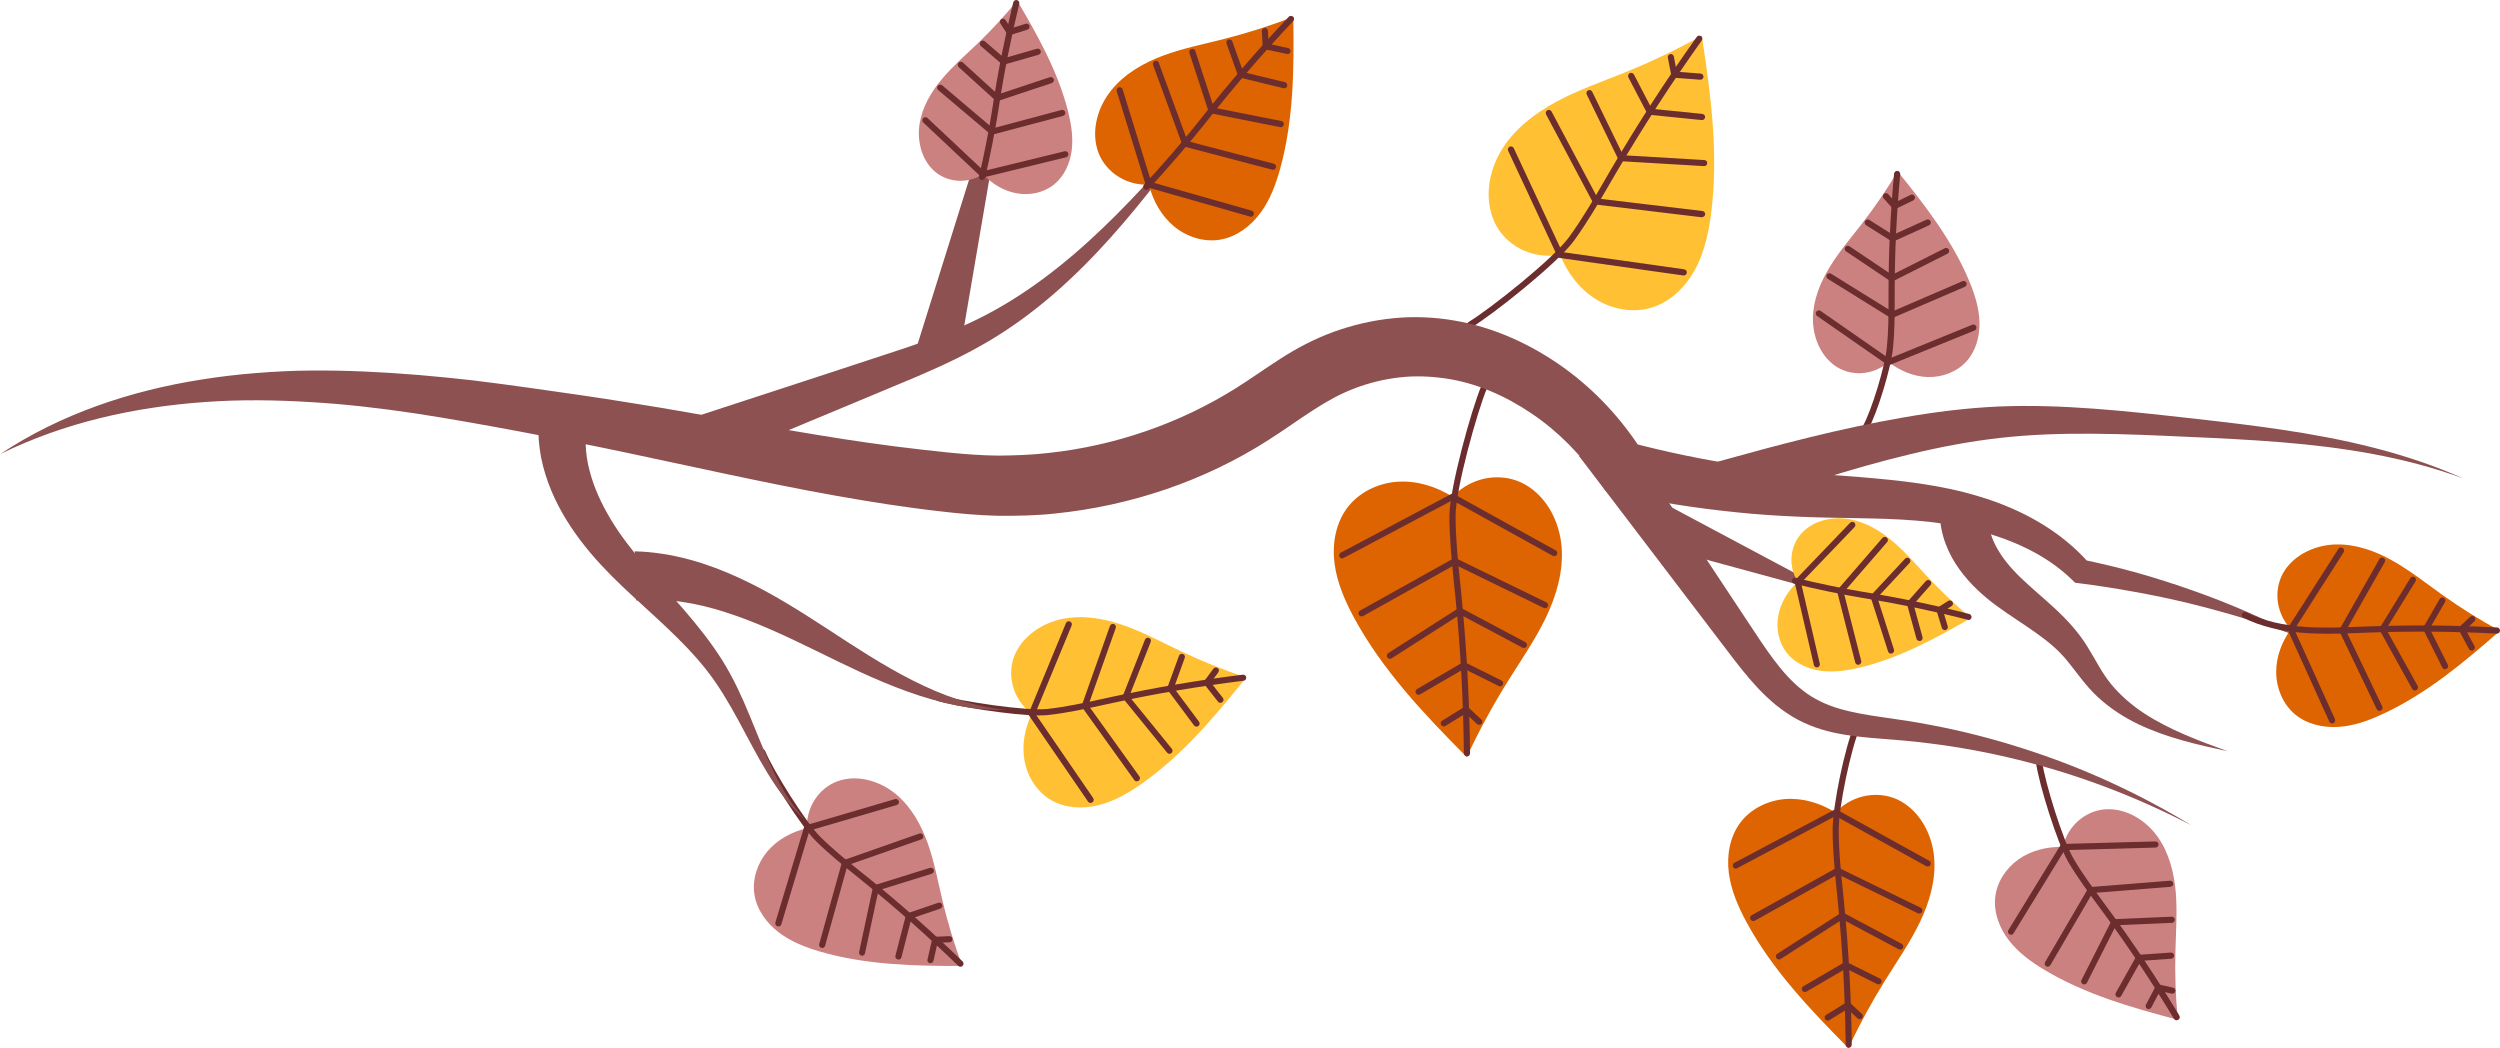 <?xml version="1.0" encoding="UTF-8"?> <svg xmlns="http://www.w3.org/2000/svg" id="_Слой_2" data-name="Слой 2" viewBox="0 0 280.06 117.42"><defs><style> .cls-1 { fill: #cc8181; } .cls-2 { fill: #8e5151; } .cls-3 { fill: #dd6400; } .cls-4 { fill: #ffc033; } .cls-5 { fill: #6b2d2d; } </style></defs><g id="OBJECTS"><g><g><path class="cls-1" d="M231.09,94.88c-1.73-.05-3.5.37-4.93,1.36-1.42.99-2.47,2.57-2.65,4.29-.18,1.72.48,3.45,1.54,4.82,1.06,1.37,2.48,2.4,3.96,3.29,4.58,2.75,9.79,4.24,14.96,5.6-.25-2.54-.34-5.09-.27-7.64.05-2.21.22-4.42.04-6.63-.19-2.2-.75-4.43-2.03-6.23-1.28-1.8-3.37-3.12-5.58-3.09-2.21.02-4.42,1.61-5.05,4.22Z"></path><path class="cls-5" d="M243.84,114.29c.06,0,.12-.02.18-.05.16-.1.22-.31.12-.47-2.43-4.04-5.07-8.01-7.86-11.81l-.64-.87c-1.16-1.58-2.36-3.2-3.36-4.91-1.16-1.98-3.2-8.52-3.51-10.85-.02-.19-.2-.32-.39-.3-.19.02-.32.2-.3.39.32,2.43,2.39,9.03,3.6,11.11,1.02,1.74,2.23,3.38,3.4,4.97l.64.87c2.77,3.78,5.4,7.74,7.82,11.76.06.11.18.17.3.17Z"></path><path class="cls-5" d="M225.27,104.72c.12,0,.23-.06.29-.16l5.73-9.33,10.18-.28c.19,0,.34-.16.34-.35,0-.19-.16-.33-.35-.34l-10.37.28c-.12,0-.22.07-.28.16l-5.82,9.49c-.1.16-.05.37.11.47.06.03.12.05.18.05Z"></path><path class="cls-5" d="M229.39,108.29c.12,0,.23-.06.3-.17l4.72-8.08,8.73-.69c.19-.02.33-.18.32-.37-.02-.19-.17-.33-.37-.32l-8.91.71c-.11,0-.21.07-.27.17l-4.81,8.24c-.1.16-.04.38.12.47.05.03.11.05.17.05Z"></path><path class="cls-5" d="M233.48,110.28c.13,0,.25-.07.31-.19l3.26-6.44,6.25-.27c.19,0,.34-.17.33-.36,0-.19-.16-.34-.36-.33l-6.45.28c-.12,0-.24.08-.29.19l-3.35,6.62c-.09.17-.02.38.15.46.05.03.1.04.16.04Z"></path><path class="cls-5" d="M237.33,111.74c.12,0,.24-.06.3-.18l2.2-3.92,3.4-.24c.19-.01.33-.18.32-.37-.01-.19-.17-.34-.37-.32l-3.59.25c-.12,0-.22.07-.28.18l-2.29,4.08c-.09.17-.03.38.13.47.05.03.11.04.17.04Z"></path><path class="cls-5" d="M240.69,113.04c.12,0,.24-.07.31-.18l.97-1.84,1.31.29c.19.04.37-.08.41-.26.04-.19-.08-.37-.26-.41l-1.56-.35c-.15-.03-.31.04-.38.18l-1.09,2.07c-.09.17-.02.38.15.47.05.03.11.04.16.04Z"></path></g><g><path class="cls-1" d="M90.4,92.78c-1.69.39-3.29,1.26-4.42,2.58-1.12,1.32-1.73,3.11-1.47,4.82.26,1.71,1.35,3.21,2.72,4.26,1.37,1.05,3.01,1.69,4.67,2.17,5.13,1.49,10.55,1.61,15.9,1.6-.89-2.39-1.63-4.84-2.22-7.32-.51-2.15-.91-4.33-1.65-6.42-.74-2.08-1.86-4.09-3.56-5.5-1.7-1.41-4.05-2.16-6.18-1.57-2.13.59-3.86,2.68-3.8,5.37Z"></path><path class="cls-5" d="M107.59,108.3c.09,0,.18-.03.25-.1.13-.14.13-.36,0-.49-3.38-3.28-6.95-6.45-10.61-9.41l-.84-.67c-1.53-1.23-3.1-2.5-4.51-3.9-1.62-1.61-5.27-7.42-6.16-9.59-.07-.18-.27-.26-.45-.19-.18.07-.26.27-.19.45.93,2.27,4.61,8.12,6.32,9.82,1.43,1.42,3.02,2.7,4.56,3.94l.83.67c3.65,2.95,7.2,6.11,10.56,9.37.07.07.15.1.24.1Z"></path><path class="cls-5" d="M87.2,103.79c.15,0,.29-.1.33-.25l3.15-10.49,9.78-2.87c.18-.05.29-.25.23-.43-.05-.18-.25-.29-.43-.23l-9.96,2.92c-.11.03-.2.12-.23.23l-3.21,10.67c-.05.18.05.37.23.43.03,0,.07.01.1.01Z"></path><path class="cls-5" d="M92.1,106.2c.15,0,.29-.1.33-.25l2.51-9.02,8.27-2.9c.18-.06.27-.26.21-.44-.06-.18-.26-.28-.44-.21l-8.44,2.96c-.11.04-.19.12-.22.23l-2.55,9.19c-.05.18.06.37.24.42.03,0,.06.01.09.01Z"></path><path class="cls-5" d="M96.56,107.07c.16,0,.3-.11.34-.27l1.51-7.06,5.97-1.86c.18-.06.28-.25.23-.43-.06-.18-.25-.28-.43-.23l-6.16,1.92c-.12.04-.21.14-.23.26l-1.55,7.25c-.04.19.08.37.27.41.02,0,.05,0,.07,0Z"></path><path class="cls-5" d="M100.65,107.5c.15,0,.29-.1.33-.26l1.12-4.35,3.23-1.1c.18-.06.28-.26.22-.44-.06-.18-.26-.28-.44-.22l-3.41,1.16c-.11.04-.19.13-.22.24l-1.17,4.53c-.05.18.06.37.25.42.03,0,.06.01.09.01Z"></path><path class="cls-5" d="M104.23,107.9c.16,0,.3-.11.34-.27l.46-2.02,1.34-.05c.19,0,.34-.17.33-.36,0-.19-.17-.35-.36-.33l-1.6.07c-.16,0-.29.12-.32.27l-.52,2.28c-.04.19.07.37.26.41.03,0,.05,0,.08,0Z"></path></g><g><path class="cls-3" d="M205.62,91.02c-1.67-1.05-3.65-1.65-5.61-1.51-1.96.15-3.9,1.09-5.07,2.67-1.17,1.58-1.52,3.66-1.27,5.61.25,1.95,1.05,3.79,1.98,5.51,2.89,5.34,7.14,9.81,11.42,14.12,1.22-2.63,2.61-5.18,4.14-7.64,1.33-2.13,2.77-4.2,3.86-6.47,1.09-2.26,1.82-4.77,1.6-7.27-.22-2.5-1.5-4.99-3.68-6.25s-5.26-.97-7.38,1.22Z"></path><path class="cls-5" d="M207.1,117.38h0c.19,0,.34-.16.34-.35-.05-5.35-.35-10.77-.88-16.1l-.12-1.21c-.23-2.22-.47-4.51-.46-6.76,0-2.58,1.35-9.03,2.39-11.49.07-.18,0-.38-.18-.45-.17-.07-.38,0-.45.18-1.09,2.57-2.44,9.06-2.44,11.76,0,2.29.23,4.6.46,6.84l.12,1.21c.53,5.31.82,10.7.88,16.03,0,.19.16.34.34.34Z"></path><path class="cls-5" d="M194.44,97.3c.05,0,.11-.01.16-.04l11.02-5.85,10.16,5.62c.17.09.38.03.47-.13.09-.17.03-.38-.13-.47l-10.32-5.71c-.1-.06-.23-.06-.33,0l-11.18,5.94c-.17.09-.23.3-.14.47.06.12.18.18.3.18Z"></path><path class="cls-5" d="M196.41,103.18c.06,0,.11-.01.17-.04l9.31-5.2,8.97,4.37c.17.08.38.01.46-.16.08-.17.01-.38-.16-.46l-9.14-4.45c-.1-.05-.22-.05-.32,0l-9.47,5.29c-.17.09-.23.3-.13.47.06.11.18.18.3.18Z"></path><path class="cls-5" d="M199.28,107.48c.06,0,.13-.02.19-.05l6.93-4.44,6.3,3.35c.17.09.38.03.47-.14.09-.17.03-.38-.14-.47l-6.48-3.45c-.11-.06-.24-.05-.35.01l-7.1,4.55c-.16.1-.21.32-.1.48.07.1.18.16.29.16Z"></path><path class="cls-5" d="M202.2,111.13c.06,0,.12-.02.17-.05l4.43-2.58,3.49,1.74c.17.09.38.02.46-.16.08-.17.02-.38-.16-.46l-3.66-1.82c-.1-.05-.23-.05-.33.01l-4.59,2.68c-.16.1-.22.31-.12.47.06.11.18.17.3.17Z"></path><path class="cls-5" d="M204.74,114.34c.06,0,.12-.02.18-.05l2.04-1.26,1.14,1.06c.14.13.36.12.49-.02.13-.14.12-.36-.02-.49l-1.33-1.24c-.11-.11-.29-.12-.42-.04l-2.26,1.4c-.16.1-.21.31-.11.47.07.11.18.16.29.16Z"></path></g><g><path class="cls-3" d="M162.7,55.64c-1.84-1.16-4.03-1.83-6.2-1.67-2.17.16-4.3,1.2-5.6,2.95-1.29,1.74-1.68,4.04-1.4,6.2.28,2.15,1.16,4.18,2.19,6.09,3.2,5.9,7.89,10.84,12.62,15.6,1.35-2.9,2.88-5.73,4.58-8.45,1.47-2.36,3.06-4.64,4.27-7.14,1.2-2.5,2.01-5.27,1.77-8.03-.24-2.77-1.65-5.52-4.06-6.9-2.41-1.38-5.81-1.08-8.15,1.35Z"></path><path class="cls-5" d="M164.34,84.74h0c.19,0,.34-.16.34-.35-.06-5.91-.38-11.89-.97-17.78l-.14-1.35c-.25-2.45-.51-4.98-.51-7.47,0-3,2.42-11.7,3.52-14.3.07-.18,0-.38-.18-.45-.17-.07-.38,0-.45.18-1.12,2.64-3.57,11.5-3.58,14.57,0,2.53.26,5.08.51,7.54l.14,1.34c.59,5.87.91,11.83.97,17.72,0,.19.16.34.34.34Z"></path><path class="cls-5" d="M150.35,62.55c.05,0,.11-.01.16-.04l12.19-6.47,11.24,6.22c.17.09.38.03.47-.13.09-.17.03-.38-.13-.47l-11.4-6.31c-.1-.06-.23-.06-.33,0l-12.35,6.56c-.17.09-.23.3-.14.47.06.12.18.18.3.18Z"></path><path class="cls-5" d="M152.53,69.05c.06,0,.11-.01.17-.04l10.3-5.75,9.93,4.84c.17.08.38.01.46-.16.08-.17.01-.38-.16-.46l-10.09-4.92c-.1-.05-.22-.05-.32,0l-10.46,5.84c-.17.09-.23.3-.13.47.06.11.18.18.3.18Z"></path><path class="cls-5" d="M155.7,73.8c.06,0,.13-.02.19-.05l7.68-4.91,6.98,3.71c.17.09.38.03.47-.14.09-.17.03-.38-.14-.47l-7.16-3.81c-.11-.06-.24-.05-.35.01l-7.85,5.02c-.16.1-.21.32-.1.48.07.1.18.16.29.16Z"></path><path class="cls-5" d="M158.92,77.83c.06,0,.12-.02.17-.05l4.92-2.86,3.88,1.93c.17.09.38.02.46-.16.08-.17.02-.38-.16-.46l-4.04-2.01c-.1-.05-.23-.05-.33.01l-5.08,2.96c-.16.1-.22.31-.12.47.06.11.18.17.3.17Z"></path><path class="cls-5" d="M161.73,81.38c.06,0,.12-.02.18-.05l2.28-1.41,1.28,1.19c.14.13.36.12.49-.02.13-.14.12-.36-.02-.49l-1.47-1.37c-.11-.11-.28-.12-.42-.04l-2.5,1.55c-.16.1-.21.31-.11.47.07.11.18.16.29.16Z"></path></g><g><path class="cls-4" d="M174.77,28.55c.81,2.02,2.18,3.85,4.04,4.99,1.85,1.14,4.19,1.56,6.27.9,2.07-.65,3.73-2.29,4.78-4.19,1.04-1.9,1.52-4.06,1.81-6.21.88-6.65,0-13.4-1.03-20.04-2.8,1.55-5.7,2.94-8.67,4.14-2.57,1.04-5.21,1.95-7.65,3.27-2.44,1.32-4.72,3.08-6.15,5.46-1.43,2.38-1.91,5.44-.77,7.97s4.06,4.28,7.39,3.7Z"></path><path class="cls-5" d="M164.66,36.73c.06,0,.12-.02.18-.05,2.46-1.48,9.65-7.21,11.46-9.68,1.49-2.04,2.78-4.26,4.02-6.4l.68-1.17c2.98-5.09,6.22-10.1,9.64-14.9.11-.15.07-.37-.08-.48-.16-.11-.37-.07-.48.08-3.43,4.81-6.68,9.84-9.67,14.95l-.68,1.17c-1.23,2.13-2.51,4.33-3.98,6.34-1.77,2.42-8.84,8.04-11.26,9.5-.16.1-.22.31-.12.47.06.11.18.17.3.17Z"></path><path class="cls-5" d="M188.62,30.86c.17,0,.32-.12.34-.3.03-.19-.1-.36-.29-.39l-13.66-1.93-5.43-11.64c-.08-.17-.29-.25-.46-.17-.17.08-.25.29-.17.46l5.51,11.81c.05.11.15.18.26.2l13.85,1.96s.03,0,.05,0Z"></path><path class="cls-5" d="M190.68,24.32c.17,0,.32-.13.34-.3.02-.19-.11-.36-.3-.38l-11.72-1.4-5.19-9.75c-.09-.17-.3-.23-.47-.14-.17.09-.23.3-.14.47l5.27,9.91c.05.1.15.17.26.18l11.9,1.43s.03,0,.04,0Z"></path><path class="cls-5" d="M190.91,18.61c.18,0,.33-.14.34-.32.01-.19-.13-.35-.32-.36l-9.1-.54-3.46-7.11c-.08-.17-.29-.24-.46-.16-.17.08-.24.29-.16.46l3.55,7.29c.05.11.17.19.29.19l9.3.55s.01,0,.02,0Z"></path><path class="cls-5" d="M190.67,13.45c.17,0,.32-.13.34-.31.02-.19-.12-.36-.31-.38l-5.66-.57-2-3.84c-.09-.17-.3-.24-.47-.15-.17.09-.23.3-.15.47l2.09,4.01c.05.1.16.17.27.18l5.85.59s.02,0,.03,0Z"></path><path class="cls-5" d="M190.49,8.93c.18,0,.33-.14.34-.32.01-.19-.13-.36-.32-.37l-2.67-.2-.33-1.71c-.04-.19-.22-.31-.4-.27-.19.04-.31.22-.27.4l.38,1.97c.03.15.16.27.31.28l2.93.22s.02,0,.03,0Z"></path></g><g><path class="cls-4" d="M115.58,79.98c-.79,1.63-1.14,3.51-.8,5.29.34,1.78,1.4,3.45,2.97,4.36,1.57.91,3.51,1.01,5.27.58,1.76-.43,3.36-1.35,4.84-2.39,4.59-3.21,8.24-7.56,11.74-11.92-2.53-.85-5.02-1.85-7.43-3-2.09-.99-4.14-2.1-6.32-2.86s-4.55-1.17-6.82-.71c-2.27.46-4.42,1.89-5.34,4.01-.92,2.12-.34,4.91,1.89,6.63Z"></path><path class="cls-5" d="M116.48,80.14c.35,0,.67-.01.93-.04,2.1-.23,4.19-.69,6.21-1.13l1.1-.24c4.8-1.04,9.71-1.87,14.59-2.47.19-.02.32-.2.3-.38-.02-.19-.2-.32-.38-.3-4.9.6-9.82,1.44-14.65,2.48l-1.1.24c-2,.44-4.07.89-6.13,1.12-2.34.26-9.66-.83-12.16-1.57-.18-.05-.37.05-.43.23-.05.18.05.37.23.43,2.06.61,8.39,1.64,11.5,1.64Z"></path><path class="cls-5" d="M122.18,89.94c.07,0,.14-.02.19-.06.16-.11.2-.32.09-.48l-6.49-9.46,4.08-9.87c.07-.18-.01-.38-.19-.45-.18-.07-.38.01-.45.19l-4.15,10.04c-.04.11-.03.23.03.33l6.6,9.62c.07.1.17.15.28.15Z"></path><path class="cls-5" d="M127.36,87.52c.07,0,.14-.02.2-.06.15-.11.19-.33.08-.48l-5.72-7.97,3.07-8.66c.06-.18-.03-.38-.21-.44-.18-.06-.38.03-.44.21l-3.13,8.83c-.04.11-.02.22.04.32l5.82,8.12c.07.09.17.14.28.14Z"></path><path class="cls-5" d="M131,84.45c.08,0,.15-.03.22-.08.15-.12.17-.34.05-.49l-4.77-5.87,2.41-6.1c.07-.18-.02-.38-.19-.45-.18-.07-.38.02-.45.19l-2.48,6.29c-.05.12-.03.25.05.34l4.9,6.03c.07.08.17.13.27.13Z"></path><path class="cls-5" d="M134.04,81.4c.07,0,.14-.02.21-.07.15-.11.18-.33.07-.48l-2.82-3.78,1.22-3.37c.07-.18-.03-.38-.21-.44-.18-.06-.38.03-.44.21l-1.29,3.54c-.04.11-.02.23.05.32l2.93,3.93c.07.09.17.14.28.14Z"></path><path class="cls-5" d="M136.72,78.73c.07,0,.15-.02.21-.07.15-.12.18-.33.06-.48l-1.35-1.72.84-1.14c.11-.15.08-.37-.07-.48-.15-.11-.37-.08-.48.07l-1,1.35c-.09.12-.09.3,0,.42l1.52,1.93c.07.09.17.13.27.13Z"></path></g><g><path class="cls-1" d="M211.58,40.56c1.25.98,2.8,1.63,4.39,1.68,1.59.04,3.22-.56,4.3-1.73,1.07-1.17,1.52-2.82,1.48-4.41s-.53-3.13-1.14-4.6c-1.89-4.54-4.94-8.48-8.03-12.3-1.2,2.01-2.53,3.96-3.96,5.81-1.24,1.61-2.58,3.15-3.64,4.89-1.06,1.73-1.86,3.69-1.89,5.72-.03,2.03.79,4.14,2.44,5.33,1.65,1.19,4.15,1.22,6.04-.38Z"></path><path class="cls-5" d="M209,48.25c.12,0,.24-.06.3-.18,1.02-1.86,2.52-6.77,2.76-9.05.19-1.85.19-3.73.19-5.55v-.98c.01-4.32.22-8.68.62-12.97.02-.19-.12-.36-.31-.38-.19-.02-.36.12-.38.31-.4,4.31-.61,8.7-.62,13.03v.99c0,1.8,0,3.66-.19,5.47-.23,2.22-1.69,6.98-2.68,8.79-.09.17-.03.38.14.47.05.03.11.04.17.04Z"></path><path class="cls-5" d="M211.58,40.91s.09,0,.13-.03l9.49-3.86c.18-.07.26-.27.19-.45-.07-.18-.27-.26-.45-.19l-9.31,3.79-7.68-5.34c-.16-.11-.37-.07-.48.09-.11.16-.07.37.09.48l7.83,5.44c.06.04.13.06.2.06Z"></path><path class="cls-5" d="M211.91,35.63s.09,0,.14-.03l8.06-3.47c.17-.08.26-.28.18-.45-.08-.18-.28-.26-.45-.18l-7.89,3.4-6.83-4.24c-.16-.1-.37-.05-.47.11-.1.16-.05.37.11.47l6.98,4.34c.06.03.12.05.18.05Z"></path><path class="cls-5" d="M211.92,31.53c.05,0,.11-.01.16-.04l6.09-3.07c.17-.09.24-.29.15-.46-.09-.17-.29-.24-.46-.15l-5.91,2.98-4.76-3.2c-.16-.11-.37-.06-.48.09-.11.16-.06.37.09.48l4.93,3.31c.06.04.12.06.19.06Z"></path><path class="cls-5" d="M212.04,27.05s.1-.01.14-.03l3.92-1.78c.17-.08.25-.28.17-.46-.08-.17-.28-.25-.46-.17l-3.75,1.7-2.64-1.67c-.16-.1-.37-.05-.48.11-.1.16-.05.37.11.48l2.8,1.77c.06.04.12.05.18.05Z"></path><path class="cls-5" d="M212.24,23.42c.05,0,.1-.01.15-.03l1.94-.94c.17-.08.24-.29.16-.46-.08-.17-.29-.24-.46-.16l-1.7.83-.8-.91c-.13-.14-.34-.16-.49-.03-.14.13-.16.34-.03.49l.97,1.11c.07.08.16.12.26.12Z"></path></g><path class="cls-2" d="M257.52,71.32c-3.79-1.98-7.74-3.71-11.8-5.14-2.03-.72-4.09-1.38-6.16-1.97-2.08-.58-4.18-1.09-6.3-1.53l.76.4c-3.19-3.64-7.55-6-12.03-7.38-4.52-1.42-9.17-1.88-13.67-2.26-2.25-.19-4.47-.31-6.65-.51-2.18-.2-4.36-.45-6.52-.78-4.33-.63-8.61-1.55-12.83-2.65l1.79,1.28c-2.34-3.73-5.35-7.01-8.93-9.59-3.58-2.56-7.72-4.51-12.24-5.28-2.24-.39-4.6-.49-6.85-.26-2.27.22-4.5.74-6.65,1.51-2.14.77-4.22,1.87-5.99,3.02-1.8,1.15-3.42,2.32-4.99,3.3-6.31,3.96-13.56,6.46-20.99,7.26-1.86.22-3.73.28-5.59.3-1.88-.02-3.68-.15-5.67-.35-3.9-.4-7.8-.89-11.71-1.5-3.91-.61-7.82-1.29-11.75-1.98-3.93-.7-7.87-1.41-11.85-2.04-1.98-.32-3.98-.63-5.97-.92l-5.95-.85c-1.99-.28-3.99-.54-5.99-.79-2.01-.22-4.02-.43-6.04-.6-4.04-.33-8.1-.54-12.17-.5-2.03.01-4.07.12-6.1.28-2.03.16-4.05.4-6.06.72-8.02,1.25-15.91,3.9-22.6,8.36,7.21-3.55,15.05-5.27,22.89-5.83,3.93-.29,7.86-.24,11.79,0,3.93.22,7.84.68,11.75,1.26,3.91.6,7.81,1.3,11.72,2.03l5.88,1.13c1.95.38,3.89.78,5.84,1.19l11.71,2.5c3.92.83,7.87,1.64,11.85,2.35,3.98.71,8,1.35,12.05,1.8,1.98.24,4.17.43,6.29.48,2.13.02,4.27-.02,6.38-.25,8.47-.86,16.76-3.64,23.96-8.26,1.81-1.15,3.42-2.33,5-3.34,1.58-1.02,3.04-1.83,4.66-2.44,1.61-.61,3.29-1.02,5-1.21,1.72-.2,3.39-.13,5.1.11,3.4.48,6.73,1.93,9.69,3.94,2.98,2,5.56,4.64,7.58,7.61l.7,1.04,1.09.24c4.48,1,9.01,1.71,13.57,2.17,4.54.48,9.17.6,13.6.66,4.43.07,8.78.24,12.89,1.25,4.1,1.01,8.09,2.72,11.08,5.62l.37.36.39.05c2.09.26,4.18.59,6.26.97,2.08.37,4.16.81,6.22,1.31,4.12,1.02,8.21,2.25,12.23,3.72Z"></path><path class="cls-2" d="M217.31,57.5c.02,2.45.99,4.63,2.2,6.29,1.21,1.68,2.69,3,4.19,4.1,2.98,2.17,5.89,3.67,7.88,6.14,1.04,1.25,2.05,2.8,3.44,4.07,1.36,1.26,2.91,2.25,4.52,3.03,3.24,1.54,6.65,2.3,10.02,3.03-3.25-1.17-6.53-2.4-9.35-4.24-1.4-.92-2.67-2.01-3.69-3.25-1.02-1.22-1.73-2.7-2.7-4.26-.98-1.6-2.31-3.03-3.62-4.24-1.33-1.23-2.67-2.33-3.84-3.46-1.15-1.11-2.12-2.29-2.77-3.53-.65-1.23-.92-2.45-.76-3.48l-5.51-.22Z"></path><path class="cls-2" d="M176.89,51.09l12.65,16.61,3.16,4.15c1.05,1.37,2.1,2.8,3.29,4.19,1.19,1.38,2.53,2.74,4.15,3.82,1.61,1.11,3.48,1.82,5.29,2.21,1.82.4,3.61.55,5.36.69,1.74.13,3.44.27,5.15.49,3.41.41,6.81,1.04,10.16,1.87,6.71,1.65,13.23,4.13,19.41,7.35-5.94-3.62-12.34-6.56-19.03-8.67-3.34-1.07-6.75-1.94-10.22-2.59-1.72-.34-3.49-.6-5.2-.84-1.71-.24-3.38-.51-4.94-.96-1.56-.45-2.95-1.11-4.16-2.06-1.22-.95-2.28-2.15-3.27-3.47-.99-1.32-1.92-2.76-2.89-4.22l-2.88-4.35-11.53-17.41-4.5,3.2Z"></path><g><path class="cls-3" d="M256.63,70.49c-1.02,1.41-1.67,3.13-1.64,4.88.02,1.74.75,3.5,2.08,4.63,1.33,1.12,3.15,1.54,4.89,1.43s3.4-.71,4.98-1.45c4.88-2.26,9.07-5.77,13.11-9.31-2.26-1.23-4.44-2.59-6.53-4.09-1.81-1.29-3.56-2.68-5.5-3.77-1.94-1.09-4.11-1.87-6.34-1.82-2.22.05-4.5,1.05-5.73,2.9-1.23,1.86-1.15,4.59.67,6.59Z"></path><path class="cls-5" d="M260.67,71c1.25,0,2.51-.05,3.73-.1l1.08-.04c4.72-.17,9.5-.13,14.22.12.2.02.35-.14.36-.33.01-.19-.14-.35-.33-.36-4.74-.25-9.54-.29-14.28-.12l-1.08.04c-1.97.08-4.01.16-6,.03-2.67-.18-4.87-.71-6.74-1.64-.17-.08-.38-.02-.46.15-.09.17-.02.38.15.46,1.95.97,4.24,1.53,7,1.71.78.05,1.56.07,2.34.07Z"></path><path class="cls-5" d="M261.26,81.05s.1,0,.14-.03c.17-.08.25-.28.17-.46l-4.55-10.04,5.52-8.65c.1-.16.06-.37-.11-.48-.16-.1-.37-.06-.48.11l-5.62,8.8c-.06.1-.07.22-.02.33l4.63,10.21c.06.13.18.2.31.2Z"></path><path class="cls-5" d="M266.56,79.63s.1-.01.15-.03c.17-.08.24-.29.16-.46l-4.07-8.5,4.35-7.67c.09-.17.04-.38-.13-.47-.17-.09-.38-.04-.47.13l-4.44,7.83c-.06.1-.06.22-.01.32l4.15,8.66c.06.12.18.2.31.2Z"></path><path class="cls-5" d="M270.53,77.34c.06,0,.11-.01.17-.04.17-.09.23-.3.13-.47l-3.53-6.35,3.3-5.36c.1-.16.05-.37-.11-.47-.16-.1-.37-.05-.47.11l-3.41,5.54c-.07.11-.07.24,0,.35l3.62,6.53c.06.11.18.18.3.18Z"></path><path class="cls-5" d="M273.91,74.96c.05,0,.1-.01.15-.04.17-.09.24-.29.15-.46l-2.03-4.04,1.72-2.97c.1-.16.04-.38-.13-.47-.16-.1-.38-.04-.47.13l-1.81,3.13c-.06.1-.06.22,0,.33l2.11,4.21c.06.12.18.19.31.19Z"></path><path class="cls-5" d="M276.9,72.89c.05,0,.11-.01.16-.04.17-.09.23-.3.14-.47l-.99-1.85.98-.93c.14-.13.14-.35.01-.49-.13-.14-.35-.14-.49-.01l-1.17,1.11c-.11.11-.14.28-.07.41l1.11,2.08c.06.12.18.18.3.18Z"></path></g><path class="cls-2" d="M78.26,52.38l16.29-6.78,8.16-3.41c2.73-1.17,5.47-2.44,8.08-3.99,5.23-3.1,9.69-7.19,13.64-11.6,3.96-4.42,7.44-9.17,10.91-13.92-3.83,4.46-7.67,8.93-11.9,12.96-4.21,4.03-8.84,7.62-13.96,10.13-2.56,1.26-5.25,2.26-8,3.19l-8.36,2.75-16.77,5.48,1.92,5.17Z"></path><path class="cls-2" d="M60.41,46.25c-.15,1.36-.13,2.72.05,4.04.17,1.32.52,2.58.95,3.78.88,2.4,2.15,4.53,3.6,6.45,2.92,3.88,6.51,6.75,9.71,9.81,1.61,1.52,3.14,3.09,4.48,4.8,1.33,1.71,2.45,3.61,3.52,5.58,1.07,1.96,2.09,3.99,3.28,5.93,1.18,1.94,2.56,3.77,4.23,5.29-1.51-1.68-2.67-3.6-3.63-5.62-.97-2.01-1.77-4.1-2.64-6.19-.86-2.09-1.82-4.19-3.06-6.17-1.24-1.97-2.69-3.79-4.18-5.52-2.97-3.46-6.14-6.64-8.29-10.23-1.08-1.79-1.94-3.68-2.41-5.57-.49-1.89-.54-3.77-.16-5.49l-5.45-.89Z"></path><path class="cls-2" d="M71.25,67.27c3.24-.33,6.67.23,10.04,1.32,3.38,1.08,6.71,2.64,10.04,4.27,3.34,1.64,6.73,3.32,10.29,4.6,3.55,1.28,7.3,2.15,11.04,2.06-3.72-.37-7.22-1.67-10.49-3.33-3.28-1.67-6.35-3.69-9.47-5.73-3.13-2.04-6.34-4.08-9.89-5.72-3.53-1.63-7.48-2.87-11.71-2.98l.16,5.52Z"></path><polygon class="cls-2" points="107.46 39.75 113.54 4.21 102.77 38.62 107.46 39.75"></polygon><polygon class="cls-2" points="184.81 60.97 205.67 66.65 186.59 56.48 184.81 60.97"></polygon><g><path class="cls-4" d="M201.38,65.18c-1.08,1-1.9,2.32-2.17,3.78-.27,1.45.04,3.03.96,4.19.92,1.15,2.36,1.8,3.82,2,1.46.19,2.94-.03,4.38-.37,4.43-1.07,8.48-3.28,12.43-5.55-1.67-1.39-3.25-2.89-4.74-4.47-1.29-1.37-2.51-2.82-3.94-4.04-1.43-1.23-3.1-2.24-4.96-2.56-1.86-.32-3.91.12-5.23,1.46-1.33,1.34-1.72,3.62-.54,5.58Z"></path><path class="cls-5" d="M220.52,69.46c.15,0,.29-.1.33-.26.05-.18-.06-.37-.25-.42-3.89-1-7.87-1.83-11.84-2.47-2-.32-5.68-1.07-7.59-1.59-.18-.05-.37.06-.42.24s.06.37.24.42c1.94.52,5.64,1.28,7.66,1.6,3.94.64,7.91,1.46,11.78,2.45.03,0,.06.01.09.01Z"></path><path class="cls-5" d="M203.52,74.76s.05,0,.08,0c.19-.04.3-.23.26-.41l-2.1-9.06,5.99-6.24c.13-.14.13-.36,0-.49-.14-.13-.36-.13-.49,0l-6.12,6.38c-.08.08-.11.2-.09.32l2.15,9.24c.04.16.18.27.34.27Z"></path><path class="cls-5" d="M208.16,74.47s.06,0,.09-.01c.18-.05.3-.23.25-.42l-1.96-7.7,4.87-5.62c.12-.14.11-.36-.04-.49-.14-.12-.36-.11-.49.03l-4.99,5.76c-.07.09-.1.2-.07.31l2.01,7.88c.04.16.18.26.33.26Z"></path><path class="cls-5" d="M211.84,73.22s.07,0,.11-.02c.18-.06.28-.25.22-.43l-1.86-5.83,3.61-3.88c.13-.14.12-.36-.02-.49-.14-.13-.36-.12-.49.02l-3.75,4.03c-.08.09-.11.22-.08.34l1.93,6.02c.05.15.18.24.33.24Z"></path><path class="cls-5" d="M215.04,71.81s.06,0,.09-.01c.18-.05.29-.24.24-.42l-1.01-3.67,1.9-2.16c.13-.14.11-.36-.03-.49-.14-.13-.36-.11-.49.03l-2.03,2.3c-.08.09-.1.21-.07.32l1.05,3.84c.04.15.18.25.33.25Z"></path><path class="cls-5" d="M217.86,70.59s.07,0,.1-.01c.18-.06.29-.25.23-.43l-.5-1.66.93-.59c.16-.1.21-.31.11-.48-.1-.16-.31-.21-.48-.11l-1.15.73c-.13.08-.19.24-.15.39l.58,1.91c.05.15.18.24.33.24Z"></path></g><g><path class="cls-1" d="M110.12,19.53c1.02,1.07,2.34,1.88,3.8,2.13,1.45.26,3.03-.07,4.18-1.01,1.14-.93,1.78-2.38,1.96-3.84.18-1.46-.06-2.94-.42-4.37-1.12-4.41-3.38-8.44-5.69-12.37-1.38,1.68-2.85,3.28-4.42,4.79-1.36,1.3-2.79,2.54-4,3.98-1.21,1.44-2.2,3.13-2.51,4.99-.3,1.86.17,3.91,1.52,5.22,1.35,1.31,3.64,1.68,5.59.47Z"></path><path class="cls-5" d="M110.01,20.17c.15,0,.29-.1.33-.26.5-1.94,1.21-5.66,1.52-7.68.59-3.95,1.38-7.92,2.32-11.8.05-.19-.07-.37-.25-.42-.18-.04-.37.07-.42.25-.95,3.9-1.74,7.89-2.34,11.87-.3,2.01-1.01,5.69-1.5,7.61-.05.18.06.37.25.42.03,0,.06.01.09.01Z"></path><path class="cls-5" d="M110.12,19.87s.05,0,.08,0l9.22-2.25c.18-.05.3-.23.25-.42-.05-.19-.23-.3-.42-.25l-9.04,2.2-6.31-5.93c-.14-.13-.36-.12-.49.02-.13.14-.12.36.02.49l6.44,6.05c.06.06.15.09.24.09Z"></path><path class="cls-5" d="M111.14,15.08s.06,0,.09-.01l7.86-2.09c.18-.05.29-.24.24-.42-.05-.18-.24-.29-.42-.24l-7.68,2.05-5.68-4.81c-.15-.12-.36-.1-.49.04-.12.15-.1.36.04.49l5.82,4.92c.06.05.14.08.22.08Z"></path><path class="cls-5" d="M111.71,11.32s.07,0,.11-.02l6-1.99c.18-.06.28-.26.22-.44-.06-.18-.26-.28-.44-.22l-5.81,1.93-3.92-3.57c-.14-.13-.36-.12-.49.02-.13.14-.12.36.02.49l4.07,3.7c.06.06.15.09.23.09Z"></path><path class="cls-5" d="M112.43,7.24s.06,0,.09-.01l3.83-1.1c.18-.05.29-.24.24-.43-.05-.18-.25-.29-.43-.24l-3.65,1.05-2.18-1.88c-.14-.12-.36-.11-.49.04-.12.14-.11.36.04.49l2.32,2c.06.05.14.08.22.08Z"></path><path class="cls-5" d="M113.1,3.94s.07,0,.1-.02l1.9-.6c.18-.06.28-.25.23-.43-.06-.18-.25-.28-.43-.23l-1.65.52-.6-.93c-.1-.16-.32-.21-.48-.1-.16.1-.21.32-.1.48l.74,1.15c.06.1.18.16.29.16Z"></path></g><g><path class="cls-3" d="M128.71,20.69c.44,1.79,1.39,3.49,2.81,4.67,1.42,1.18,3.34,1.79,5.16,1.49,1.82-.31,3.4-1.49,4.5-2.97,1.1-1.48,1.75-3.24,2.24-5.02,1.51-5.49,1.55-11.27,1.46-16.97-2.54.98-5.13,1.81-7.77,2.48-2.28.58-4.61,1.04-6.81,1.86s-4.33,2.04-5.81,3.88c-1.48,1.83-2.23,4.35-1.57,6.61.66,2.26,2.92,4.07,5.78,3.97Z"></path><path class="cls-5" d="M128.4,21.28c.09,0,.18-.03.25-.11,1.74-1.8,4.81-5.39,6.39-7.4,3.09-3.93,6.39-7.77,9.83-11.41.13-.14.12-.36-.01-.49-.14-.13-.36-.12-.49.01-3.45,3.65-6.77,7.51-9.87,11.45-1.57,2-4.62,5.57-6.34,7.35-.13.14-.13.36,0,.49.07.06.15.1.24.1Z"></path><path class="cls-5" d="M140.12,24.28c.15,0,.29-.1.33-.25.05-.18-.05-.37-.24-.43l-11.24-3.2-3.21-10.39c-.06-.18-.25-.28-.43-.23-.18.06-.28.25-.23.43l3.27,10.57c.03.11.12.2.24.23l11.42,3.25s.06.01.09.01Z"></path><path class="cls-5" d="M142.61,19.02c.15,0,.29-.1.33-.26.05-.18-.06-.37-.25-.42l-9.66-2.53-3.22-8.78c-.07-.18-.26-.27-.44-.2-.18.07-.27.26-.2.44l3.28,8.95c.04.11.13.19.24.21l9.84,2.58s.06.01.09.01Z"></path><path class="cls-5" d="M143.47,14.25c.16,0,.31-.11.34-.28.04-.19-.08-.37-.27-.41l-7.56-1.5-2.08-6.35c-.06-.18-.25-.28-.44-.22-.18.06-.28.25-.22.44l2.14,6.54c.04.12.14.21.26.23l7.76,1.54s.05,0,.07,0Z"></path><path class="cls-5" d="M143.87,9.89c.16,0,.3-.11.33-.26.04-.18-.07-.37-.25-.42l-4.67-1.13-1.23-3.44c-.06-.18-.26-.27-.44-.21-.18.06-.27.26-.21.44l1.29,3.61c.04.11.13.19.24.22l4.85,1.18s.05,0,.08,0Z"></path><path class="cls-5" d="M144.23,6.06c.16,0,.3-.11.34-.27.04-.19-.08-.37-.27-.41l-2.18-.47-.08-1.44c-.01-.19-.16-.34-.36-.33-.19.01-.34.17-.32.36l.09,1.7c0,.16.12.29.27.32l2.44.52s.05,0,.07,0Z"></path></g><path class="cls-2" d="M194.09,56.99c6.6-2.3,13.2-4.5,19.91-6.11,3.35-.81,6.73-1.45,10.12-1.83,3.4-.38,6.86-.49,10.33-.46,3.48.02,6.98.18,10.48.34,3.51.15,7,.32,10.49.6,6.96.56,13.92,1.63,20.53,4.07-6.42-2.88-13.4-4.44-20.37-5.47-3.49-.52-6.99-.92-10.49-1.31-3.49-.39-6.99-.78-10.53-1.04-3.54-.26-7.11-.39-10.72-.24-3.61.17-7.18.62-10.7,1.24-7.05,1.22-13.93,3.05-20.72,4.94l1.65,5.27Z"></path></g></g></svg> 